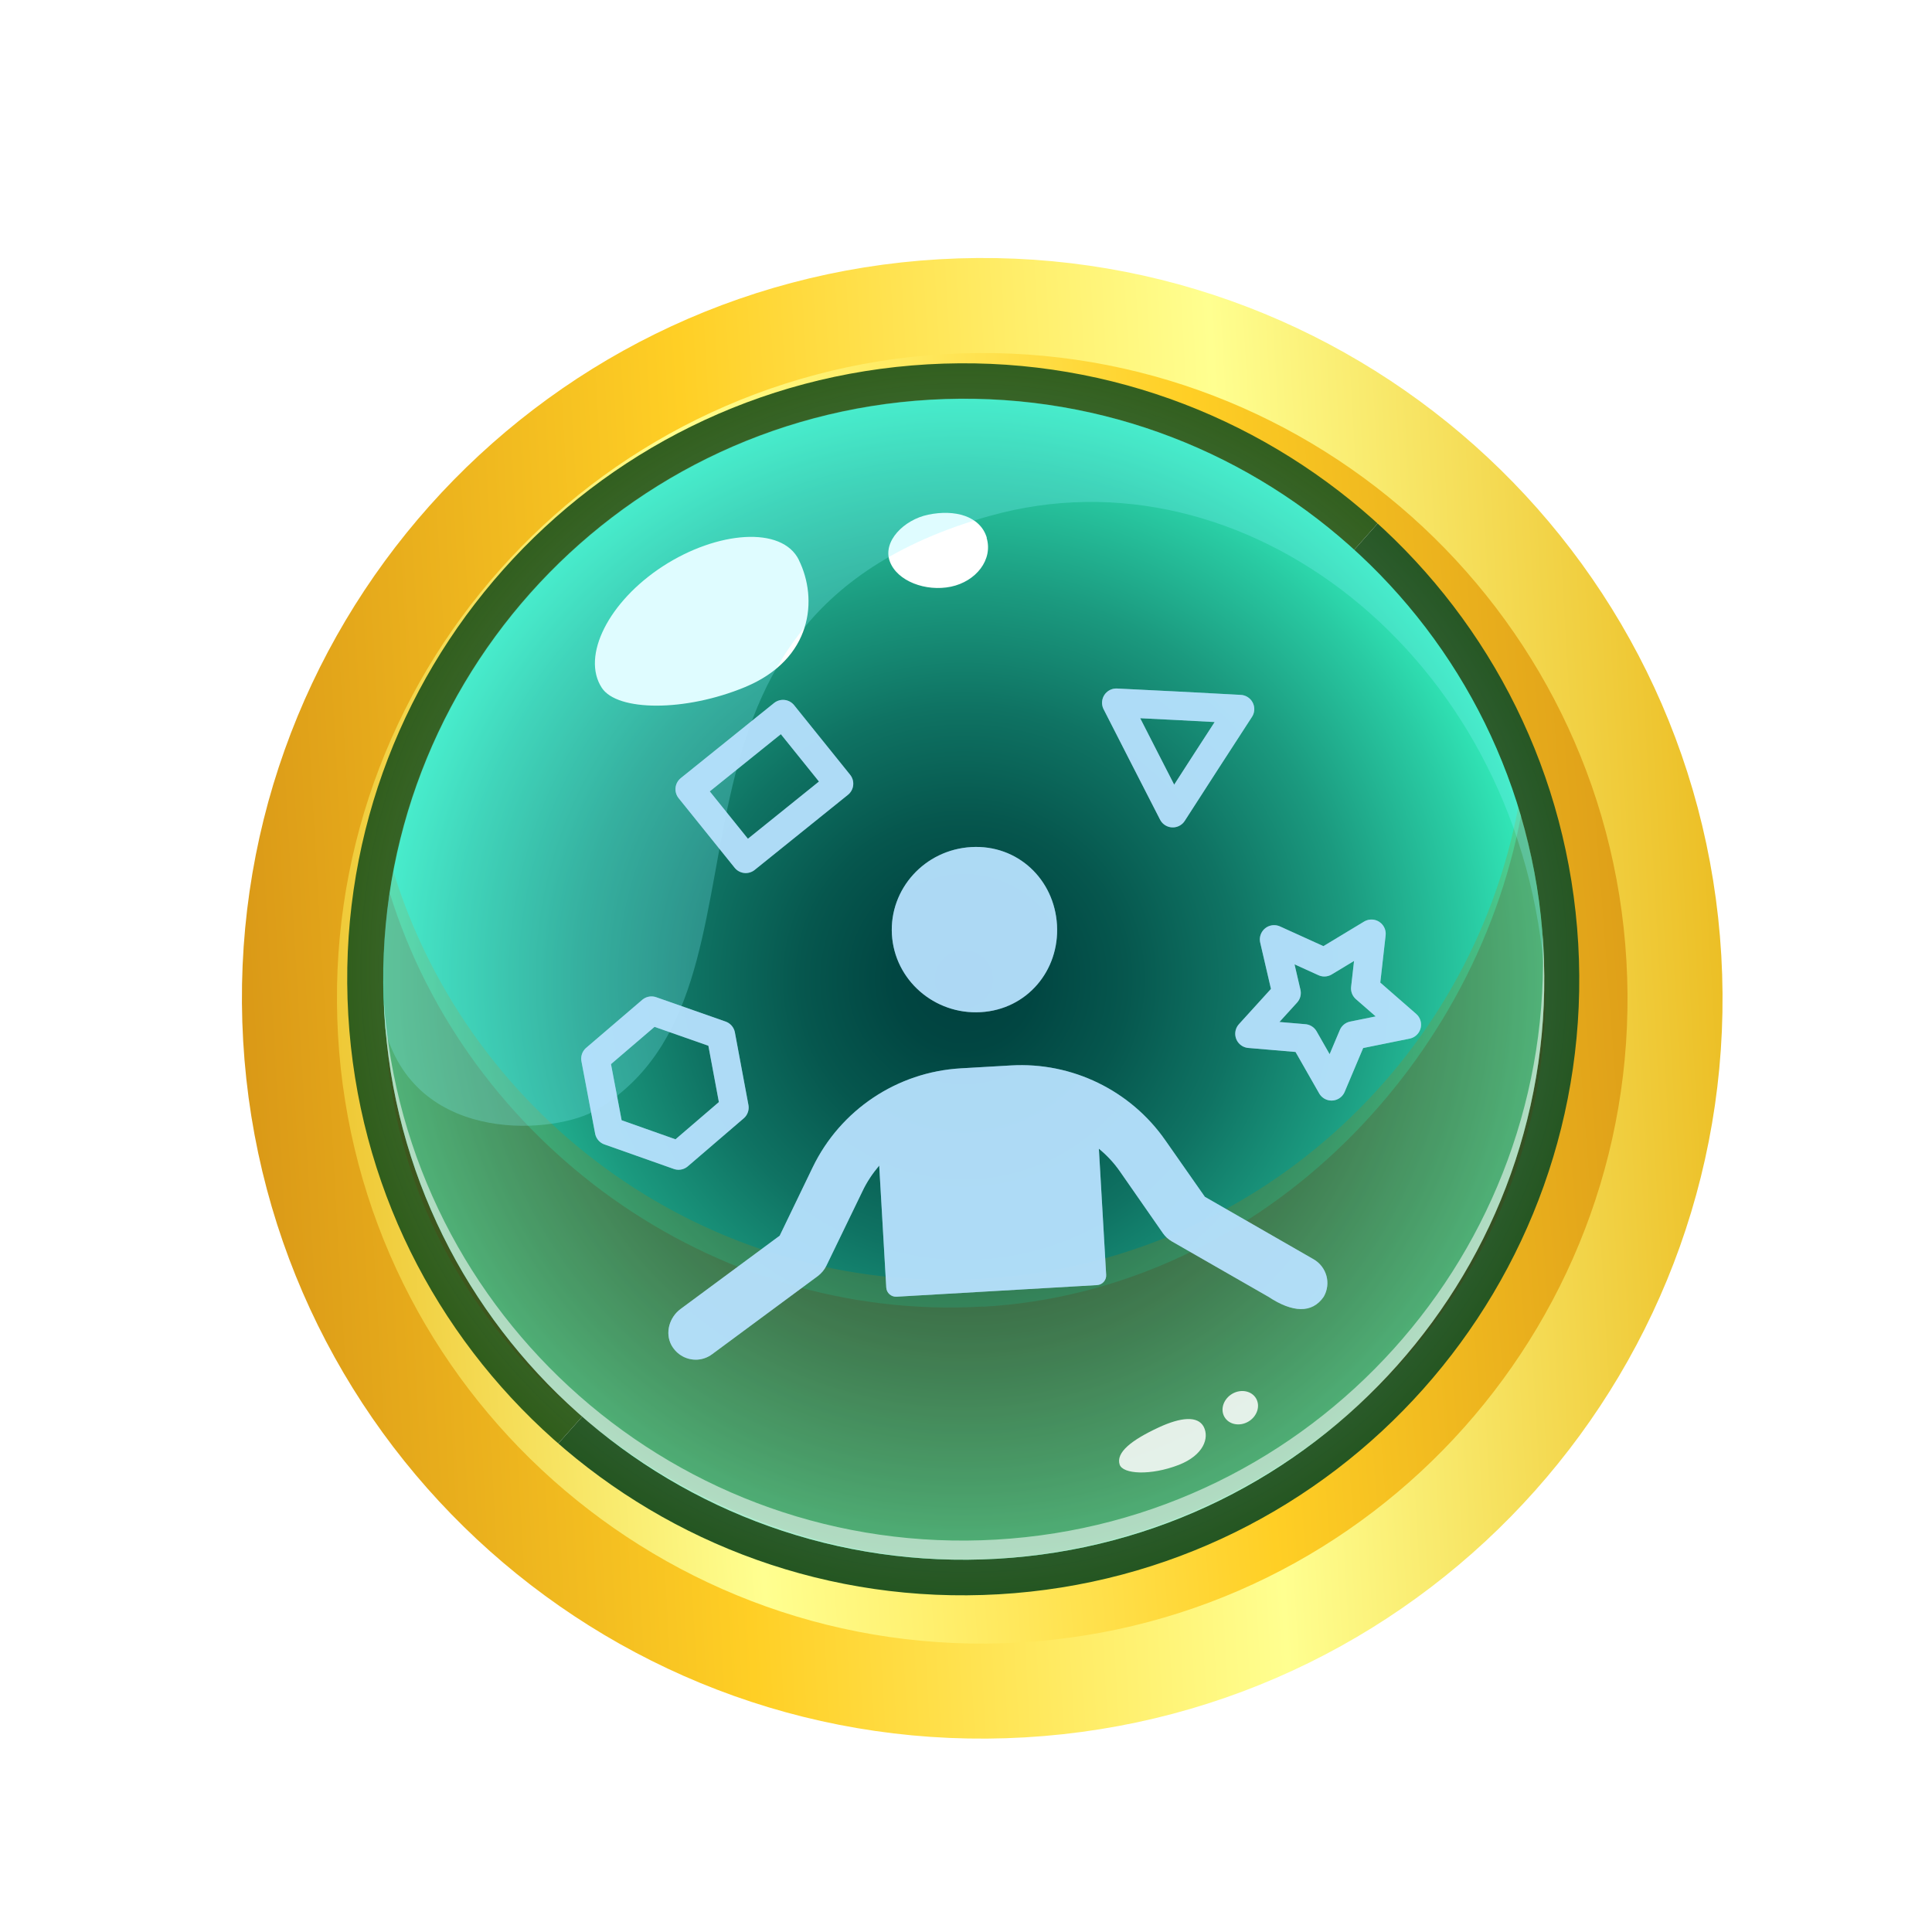 <svg width="103" height="103" viewBox="0 0 103 103" fill="none" xmlns="http://www.w3.org/2000/svg">
<path d="M49.22 15.336C28.856 16.514 13.302 33.978 14.48 54.342C15.077 64.65 19.844 73.712 27.049 80.004L76.17 24.85C69.089 18.429 59.527 14.729 49.229 15.325L49.22 15.336Z" fill="#295910"/>
<path d="M27.049 80.005C34.083 86.154 43.431 89.663 53.486 89.082C73.849 87.904 89.403 70.439 88.225 50.076C87.643 40.011 83.079 31.13 76.16 24.862L27.039 80.015L27.049 80.005Z" fill="#1D5117"/>
<g style="mix-blend-mode:screen" filter="url(#filter0_d_9015_233388)">
<path d="M53.526 88.379C73.801 87.206 89.286 69.819 88.113 49.544C86.94 29.269 69.554 13.784 49.279 14.957C29.004 16.13 13.519 33.517 14.692 53.792C15.865 74.066 33.252 89.552 53.526 88.379Z" fill="url(#paint0_radial_9015_233388)" style="mix-blend-mode:screen"/>
</g>
<path d="M53.17 83.101C70.233 82.114 83.264 67.482 82.277 50.42C81.29 33.358 66.658 20.326 49.596 21.313C32.534 22.3 19.502 36.932 20.489 53.995C21.476 71.057 36.108 84.088 53.17 83.101Z" fill="url(#paint1_radial_9015_233388)"/>
<path opacity="0.2" d="M52.307 68.181C37.821 69.019 25.085 59.748 20.978 46.486C20.52 48.908 20.351 51.425 20.499 53.995C21.486 71.05 36.115 84.088 53.181 83.101C70.246 82.114 83.275 67.486 82.287 50.42C82.139 47.85 81.67 45.371 80.945 43.017C78.386 56.664 66.813 67.342 52.327 68.18L52.307 68.181Z" fill="#B57D00"/>
<path opacity="0.2" d="M52.393 69.657C37.907 70.495 24.886 60.875 20.78 47.613C20.321 50.035 20.436 52.901 20.585 55.47C21.571 72.526 38.164 84.06 53.18 83.09C68.935 82.077 82.992 68.922 82.373 51.896C82.275 49.323 81.818 45.818 81.093 43.464C78.533 57.111 66.899 68.828 52.413 69.666L52.393 69.657Z" fill="#602809"/>
<g style="mix-blend-mode:screen" filter="url(#filter1_d_9015_233388)">
<path d="M42.59 29.859C43.613 31.931 43.331 35.135 39.713 36.633C36.521 37.955 32.907 37.93 32.083 36.669C30.98 34.977 32.446 32.07 35.341 30.187C38.247 28.304 41.692 28.034 42.589 29.849L42.59 29.859Z" fill="white"/>
</g>
<g style="mix-blend-mode:screen" filter="url(#filter2_d_9015_233388)">
<path d="M52.599 28.671C52.951 29.838 52.034 30.997 50.7 31.277C49.366 31.557 47.821 30.987 47.435 29.923C47.048 28.86 48.19 27.708 49.483 27.44C50.897 27.145 52.258 27.503 52.61 28.67L52.599 28.671Z" fill="white"/>
</g>
<g opacity="0.85" filter="url(#filter3_d_9015_233388)">
<path d="M61.778 76.098C60.305 76.782 59.491 77.438 59.69 78.076C59.852 78.594 61.339 78.681 62.848 78.096C64.178 77.573 64.48 76.652 64.171 76.061C63.853 75.47 62.954 75.553 61.778 76.098Z" fill="white"/>
</g>
<g opacity="0.85" filter="url(#filter4_d_9015_233388)">
<path d="M65.694 74.307C65.233 74.578 65.041 75.127 65.278 75.539C65.515 75.952 66.09 76.061 66.551 75.79C67.013 75.52 67.204 74.971 66.967 74.558C66.73 74.146 66.155 74.037 65.694 74.307Z" fill="white"/>
</g>
<g style="mix-blend-mode:overlay" opacity="0.26">
<path d="M52.776 27.503C66.329 23.695 80.782 34.937 82.297 51.474C82.287 51.12 82.287 50.764 82.266 50.41C81.28 33.355 66.651 20.316 49.585 21.303C32.52 22.291 19.491 36.919 20.478 53.985C20.499 54.339 20.529 54.692 20.57 55.045C22.342 61.104 29.703 60.444 31.831 59.154C42.639 52.652 32.621 33.166 52.765 27.504L52.776 27.503Z" fill="#83F3FF"/>
</g>
<g style="mix-blend-mode:overlay" opacity="0.55">
<path d="M53.111 82.08C36.187 83.059 21.663 70.248 20.464 53.387C20.476 53.589 20.477 53.792 20.489 53.995C21.476 71.05 36.105 84.089 53.17 83.101C70.236 82.114 83.264 67.486 82.277 50.42C82.265 50.218 82.254 50.016 82.232 49.814C82.986 66.7 70.035 81.101 53.111 82.08Z" fill="white"/>
</g>
<g style="mix-blend-mode:overlay" opacity="0.9">
<path d="M47.55 49.82C47.41 47.392 49.299 45.304 51.777 45.16C54.256 45.017 56.211 46.883 56.351 49.311C56.492 51.739 54.755 53.818 52.286 53.961C49.818 54.104 47.691 52.248 47.55 49.82ZM47.795 69.131C47.511 69.147 47.265 68.928 47.249 68.645L46.873 62.14C46.521 62.557 46.213 63.011 45.978 63.512L44.056 67.48C43.956 67.689 43.794 67.88 43.61 68.023L37.964 72.197C37.731 72.372 37.452 72.47 37.179 72.486C36.633 72.517 36.09 72.244 35.795 71.713C35.442 71.053 35.689 70.227 36.282 69.787L41.568 65.878L43.326 62.234C44.803 59.175 47.822 57.153 51.221 56.956L53.902 56.801C57.149 56.613 60.272 58.127 62.132 60.801L64.234 63.805L70.029 67.134C70.733 67.54 70.977 68.429 70.571 69.133C69.953 70.031 68.915 69.99 67.617 69.131L62.473 66.181C62.284 66.07 62.124 65.927 62.002 65.751L59.721 62.473C59.4 62.004 59.01 61.59 58.584 61.24L58.973 67.967C58.99 68.25 58.771 68.496 58.487 68.512L47.785 69.132L47.795 69.131Z" fill="#B8E2FF"/>
</g>
<g style="mix-blend-mode:overlay" opacity="0.9">
<path d="M70.605 51.299L73.116 49.783L72.787 52.695L75 54.627L72.13 55.209L70.988 57.914L69.531 55.36L66.614 55.112L68.589 52.938L67.926 50.083L70.605 51.299Z" stroke="#B8E2FF" stroke-width="1.52" stroke-linecap="round" stroke-linejoin="round"/>
</g>
<g style="mix-blend-mode:overlay" opacity="0.9">
<path d="M38.432 55.18L34.733 53.882L31.745 56.44L32.475 60.295L36.174 61.603L39.153 59.046L38.432 55.18Z" stroke="#B8E2FF" stroke-width="1.52" stroke-linecap="round" stroke-linejoin="round"/>
</g>
<g style="mix-blend-mode:overlay" opacity="0.9">
<path d="M41.744 38.072L36.771 42.075L39.758 45.785L44.73 41.781L41.744 38.072Z" stroke="#B8E2FF" stroke-width="1.52" stroke-linecap="round" stroke-linejoin="round"/>
</g>
<g style="mix-blend-mode:overlay" opacity="0.9">
<path d="M61.013 40.404L59.513 37.466L62.811 37.63L66.109 37.805L64.311 40.578L62.523 43.351L61.013 40.404Z" stroke="#B8E2FF" stroke-width="1.52" stroke-linecap="round" stroke-linejoin="round"/>
</g>
<g opacity="0.45">
<g style="mix-blend-mode:overlay" opacity="0.9">
<path d="M47.55 49.82C47.41 47.392 49.299 45.304 51.777 45.16C54.256 45.017 56.211 46.883 56.351 49.311C56.492 51.739 54.755 53.818 52.286 53.961C49.818 54.104 47.691 52.248 47.55 49.82ZM47.795 69.131C47.512 69.147 47.266 68.928 47.249 68.645L46.873 62.14C46.521 62.557 46.213 63.011 45.978 63.512L44.056 67.48C43.956 67.689 43.795 67.88 43.61 68.023L37.965 72.197C37.731 72.372 37.453 72.47 37.179 72.486C36.633 72.517 36.09 72.244 35.795 71.713C35.442 71.053 35.689 70.227 36.282 69.787L41.568 65.878L43.326 62.234C44.803 59.175 47.823 57.153 51.221 56.956L53.902 56.801C57.149 56.613 60.272 58.127 62.132 60.801L64.234 63.805L70.029 67.134C70.733 67.54 70.977 68.429 70.571 69.133C69.953 70.031 68.915 69.99 67.617 69.131L62.473 66.181C62.284 66.07 62.124 65.927 62.002 65.751L59.721 62.473C59.4 62.004 59.011 61.59 58.584 61.24L58.973 67.967C58.99 68.25 58.771 68.496 58.487 68.512L47.785 69.132L47.795 69.131Z" fill="#B8E2FF"/>
</g>
<g style="mix-blend-mode:overlay" opacity="0.9">
<path d="M70.605 51.298L73.116 49.782L72.787 52.694L75 54.626L72.13 55.208L70.988 57.913L69.531 55.359L66.613 55.111L68.589 52.937L67.926 50.082L70.605 51.298Z" stroke="#B8E2FF" stroke-width="1.52" stroke-linecap="round" stroke-linejoin="round"/>
</g>
<g style="mix-blend-mode:overlay" opacity="0.9">
<path d="M38.431 55.179L34.733 53.881L31.745 56.439L32.475 60.294L36.174 61.602L39.153 59.045L38.431 55.179Z" stroke="#B8E2FF" stroke-width="1.52" stroke-linecap="round" stroke-linejoin="round"/>
</g>
<g style="mix-blend-mode:overlay" opacity="0.9">
<path d="M41.744 38.072L36.771 42.075L39.758 45.785L44.73 41.781L41.744 38.072Z" stroke="#B8E2FF" stroke-width="1.52" stroke-linecap="round" stroke-linejoin="round"/>
</g>
<g style="mix-blend-mode:overlay" opacity="0.9">
<path d="M61.013 40.404L59.513 37.466L62.811 37.63L66.109 37.805L64.311 40.578L62.523 43.351L61.013 40.404Z" stroke="#B8E2FF" stroke-width="1.52" stroke-linecap="round" stroke-linejoin="round"/>
</g>
</g>
<path d="M53.396 87.524C72.9 86.395 87.796 69.67 86.668 50.166C85.539 30.662 68.814 15.766 49.31 16.895C29.806 18.023 14.91 34.748 16.038 54.252C17.167 73.756 33.892 88.652 53.396 87.524Z" stroke="url(#paint2_linear_9015_233388)" stroke-width="5.066" stroke-miterlimit="10"/>
<g filter="url(#filter5_d_9015_233388)">
<path d="M53.486 89.082C73.85 87.903 89.404 70.44 88.225 50.076C87.047 29.712 69.584 14.159 49.22 15.337C28.856 16.515 13.302 33.978 14.48 54.342C15.659 74.706 33.122 90.26 53.486 89.082Z" stroke="url(#paint3_linear_9015_233388)" stroke-width="5.066" stroke-miterlimit="10"/>
</g>
<defs>
<filter id="filter0_d_9015_233388" x="0.444" y="0.709" width="101.918" height="101.919" filterUnits="userSpaceOnUse" color-interpolation-filters="sRGB">
<feFlood flood-opacity="0" result="BackgroundImageFix"/>
<feColorMatrix in="SourceAlpha" type="matrix" values="0 0 0 0 0 0 0 0 0 0 0 0 0 0 0 0 0 0 127 0" result="hardAlpha"/>
<feOffset/>
<feGaussianBlur stdDeviation="7.093"/>
<feColorMatrix type="matrix" values="0 0 0 0 0.353 0 0 0 0 0.588 0 0 0 0 1 0 0 0 0.35 0"/>
<feBlend mode="normal" in2="BackgroundImageFix" result="effect1_dropShadow_9015_233388"/>
<feBlend mode="normal" in="SourceGraphic" in2="effect1_dropShadow_9015_233388" result="shape"/>
</filter>
<filter id="filter1_d_9015_233388" x="19.556" y="16.463" width="35.708" height="33.316" filterUnits="userSpaceOnUse" color-interpolation-filters="sRGB">
<feFlood flood-opacity="0" result="BackgroundImageFix"/>
<feColorMatrix in="SourceAlpha" type="matrix" values="0 0 0 0 0 0 0 0 0 0 0 0 0 0 0 0 0 0 127 0" result="hardAlpha"/>
<feOffset/>
<feGaussianBlur stdDeviation="6.08"/>
<feColorMatrix type="matrix" values="0 0 0 0 0.153 0 0 0 0 0.62 0 0 0 0 1 0 0 0 1 0"/>
<feBlend mode="normal" in2="BackgroundImageFix" result="effect1_dropShadow_9015_233388"/>
<feBlend mode="normal" in="SourceGraphic" in2="effect1_dropShadow_9015_233388" result="shape"/>
</filter>
<filter id="filter2_d_9015_233388" x="37.225" y="17.209" width="25.582" height="24.271" filterUnits="userSpaceOnUse" color-interpolation-filters="sRGB">
<feFlood flood-opacity="0" result="BackgroundImageFix"/>
<feColorMatrix in="SourceAlpha" type="matrix" values="0 0 0 0 0 0 0 0 0 0 0 0 0 0 0 0 0 0 127 0" result="hardAlpha"/>
<feOffset/>
<feGaussianBlur stdDeviation="5.066"/>
<feColorMatrix type="matrix" values="0 0 0 0 0.373 0 0 0 0 0.627 0 0 0 0 1 0 0 0 1 0"/>
<feBlend mode="normal" in2="BackgroundImageFix" result="effect1_dropShadow_9015_233388"/>
<feBlend mode="normal" in="SourceGraphic" in2="effect1_dropShadow_9015_233388" result="shape"/>
</filter>
<filter id="filter3_d_9015_233388" x="55.607" y="71.599" width="12.728" height="10.955" filterUnits="userSpaceOnUse" color-interpolation-filters="sRGB">
<feFlood flood-opacity="0" result="BackgroundImageFix"/>
<feColorMatrix in="SourceAlpha" type="matrix" values="0 0 0 0 0 0 0 0 0 0 0 0 0 0 0 0 0 0 127 0" result="hardAlpha"/>
<feOffset/>
<feGaussianBlur stdDeviation="2.027"/>
<feColorMatrix type="matrix" values="0 0 0 0 0.071 0 0 0 0 0.431 0 0 0 0 0.788 0 0 0 0.75 0"/>
<feBlend mode="normal" in2="BackgroundImageFix" result="effect1_dropShadow_9015_233388"/>
<feBlend mode="normal" in="SourceGraphic" in2="effect1_dropShadow_9015_233388" result="shape"/>
</filter>
<filter id="filter4_d_9015_233388" x="61.123" y="70.106" width="9.999" height="9.886" filterUnits="userSpaceOnUse" color-interpolation-filters="sRGB">
<feFlood flood-opacity="0" result="BackgroundImageFix"/>
<feColorMatrix in="SourceAlpha" type="matrix" values="0 0 0 0 0 0 0 0 0 0 0 0 0 0 0 0 0 0 127 0" result="hardAlpha"/>
<feOffset/>
<feGaussianBlur stdDeviation="2.027"/>
<feColorMatrix type="matrix" values="0 0 0 0 0.255 0 0 0 0 0.545 0 0 0 0 0.969 0 0 0 1 0"/>
<feBlend mode="normal" in2="BackgroundImageFix" result="effect1_dropShadow_9015_233388"/>
<feBlend mode="normal" in="SourceGraphic" in2="effect1_dropShadow_9015_233388" result="shape"/>
</filter>
<filter id="filter5_d_9015_233388" x="6.818" y="7.674" width="91.096" height="91.097" filterUnits="userSpaceOnUse" color-interpolation-filters="sRGB">
<feFlood flood-opacity="0" result="BackgroundImageFix"/>
<feColorMatrix in="SourceAlpha" type="matrix" values="0 0 0 0 0 0 0 0 0 0 0 0 0 0 0 0 0 0 127 0" result="hardAlpha"/>
<feOffset dx="1.013" dy="1.013"/>
<feGaussianBlur stdDeviation="3.04"/>
<feColorMatrix type="matrix" values="0 0 0 0 0.059 0 0 0 0 0.102 0 0 0 0 0.31 0 0 0 0.75 0"/>
<feBlend mode="normal" in2="BackgroundImageFix" result="effect1_dropShadow_9015_233388"/>
<feBlend mode="normal" in="SourceGraphic" in2="effect1_dropShadow_9015_233388" result="shape"/>
</filter>
<radialGradient id="paint0_radial_9015_233388" cx="0" cy="0" r="1" gradientUnits="userSpaceOnUse" gradientTransform="translate(51.403 51.668) rotate(-3.311) scale(36.772 36.772)">
<stop offset="0.22" stop-color="#00D66A"/>
<stop offset="0.28" stop-color="#12D075" stop-opacity="0.89"/>
<stop offset="0.47" stop-color="#48C195" stop-opacity="0.58"/>
<stop offset="0.65" stop-color="#73B5AF" stop-opacity="0.33"/>
<stop offset="0.8" stop-color="#92ACC1" stop-opacity="0.15"/>
<stop offset="0.92" stop-color="#A5A6CC" stop-opacity="0.04"/>
<stop offset="1" stop-color="#ACA5D1" stop-opacity="0"/>
</radialGradient>
<radialGradient id="paint1_radial_9015_233388" cx="0" cy="0" r="1" gradientUnits="userSpaceOnUse" gradientTransform="translate(51.383 52.207) rotate(-3.311) scale(30.946 30.946)">
<stop stop-color="#00403E"/>
<stop offset="0.12" stop-color="#014642"/>
<stop offset="0.28" stop-color="#06574E"/>
<stop offset="0.47" stop-color="#0F7363"/>
<stop offset="0.67" stop-color="#1B9A7F"/>
<stop offset="0.88" stop-color="#29CBA3"/>
<stop offset="1" stop-color="#33EABA"/>
</radialGradient>
<linearGradient id="paint2_linear_9015_233388" x1="89.814" y1="49.819" x2="14.221" y2="55.597" gradientUnits="userSpaceOnUse">
<stop stop-color="#DA9917"/>
<stop offset="0.32" stop-color="#FFCF25"/>
<stop offset="0.68" stop-color="#FFFF90"/>
<stop offset="1" stop-color="#ECBF26"/>
</linearGradient>
<linearGradient id="paint3_linear_9015_233388" x1="11.951" y1="54.489" x2="90.754" y2="49.93" gradientUnits="userSpaceOnUse">
<stop stop-color="#DA9917"/>
<stop offset="0.32" stop-color="#FFCF25"/>
<stop offset="0.68" stop-color="#FFFF90"/>
<stop offset="1" stop-color="#ECBF26"/>
</linearGradient>
</defs>
</svg>
